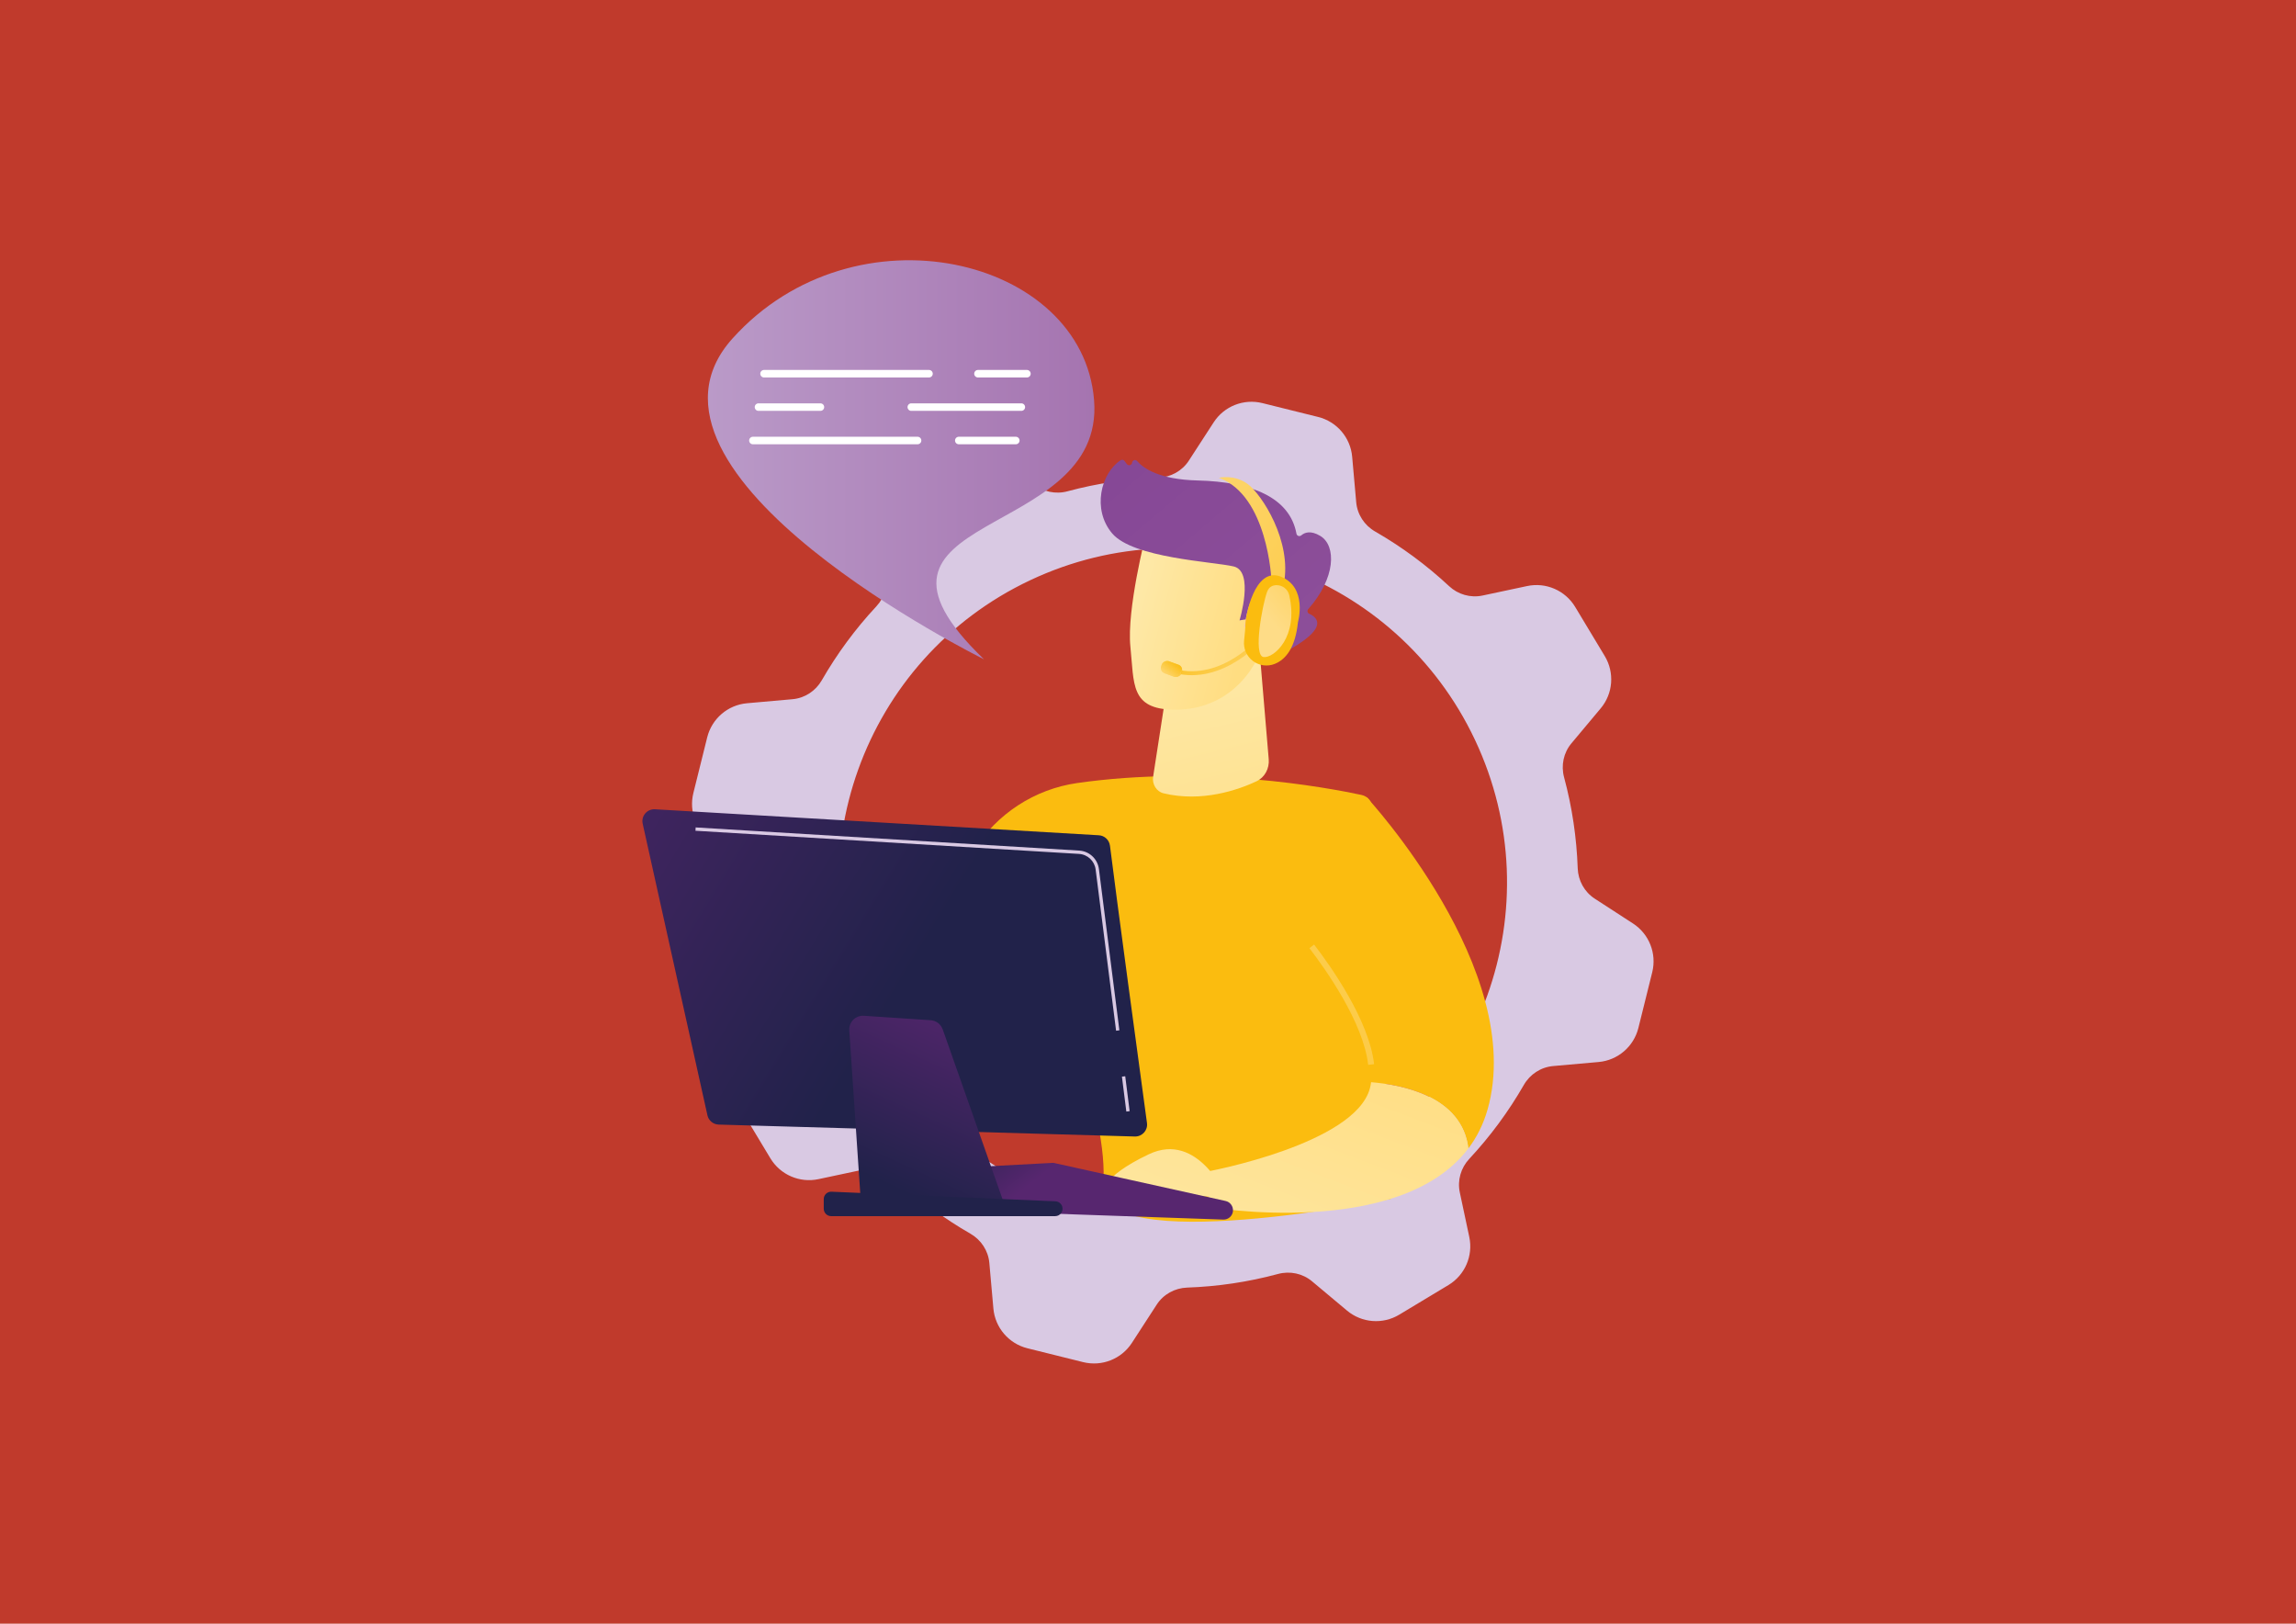 <?xml version="1.0" encoding="UTF-8"?>
<svg id="Calque_1" data-name="Calque 1" xmlns="http://www.w3.org/2000/svg" xmlns:xlink="http://www.w3.org/1999/xlink" viewBox="0 0 841.89 595.28">
  <defs>
    <style>
      .cls-1 {
        fill: url(#linear-gradient-38);
      }

      .cls-1, .cls-2, .cls-3, .cls-4, .cls-5, .cls-6, .cls-7, .cls-8, .cls-9, .cls-10, .cls-11, .cls-12, .cls-13, .cls-14, .cls-15, .cls-16, .cls-17, .cls-18, .cls-19, .cls-20, .cls-21, .cls-22, .cls-23, .cls-24, .cls-25, .cls-26, .cls-27, .cls-28, .cls-29, .cls-30, .cls-31, .cls-32, .cls-33, .cls-34, .cls-35, .cls-36, .cls-37, .cls-38, .cls-39, .cls-40, .cls-41, .cls-42, .cls-43, .cls-44, .cls-45, .cls-46, .cls-47, .cls-48, .cls-49, .cls-50, .cls-51, .cls-52, .cls-53, .cls-54, .cls-55, .cls-56, .cls-57, .cls-58, .cls-59, .cls-60, .cls-61, .cls-62, .cls-63, .cls-64, .cls-65, .cls-66, .cls-67, .cls-68, .cls-69, .cls-70, .cls-71, .cls-72, .cls-73, .cls-74, .cls-75, .cls-76, .cls-77, .cls-78, .cls-79, .cls-80, .cls-81, .cls-82, .cls-83, .cls-84, .cls-85, .cls-86, .cls-87, .cls-88, .cls-89, .cls-90, .cls-91, .cls-92, .cls-93, .cls-94, .cls-95, .cls-96, .cls-97, .cls-98, .cls-99, .cls-100, .cls-101, .cls-102, .cls-103, .cls-104, .cls-105, .cls-106, .cls-107, .cls-108, .cls-109, .cls-110, .cls-111, .cls-112, .cls-113, .cls-114, .cls-115, .cls-116, .cls-117, .cls-118, .cls-119, .cls-120, .cls-121, .cls-122, .cls-123, .cls-124, .cls-125, .cls-126, .cls-127, .cls-128, .cls-129, .cls-130, .cls-131, .cls-132, .cls-133, .cls-134, .cls-135, .cls-136, .cls-137, .cls-138, .cls-139, .cls-140, .cls-141, .cls-142, .cls-143, .cls-144, .cls-145, .cls-146, .cls-147, .cls-148, .cls-149, .cls-150, .cls-151, .cls-152, .cls-153, .cls-154, .cls-155, .cls-156, .cls-157, .cls-158, .cls-159, .cls-160, .cls-161, .cls-162, .cls-163, .cls-164, .cls-165, .cls-166, .cls-167, .cls-168, .cls-169, .cls-170, .cls-171, .cls-172, .cls-173, .cls-174, .cls-175, .cls-176, .cls-177 {
        stroke-width: 0px;
      }

      .cls-2 {
        fill: url(#linear-gradient-12);
      }

      .cls-3 {
        fill: url(#linear-gradient-127);
      }

      .cls-4 {
        fill: url(#linear-gradient-159);
      }

      .cls-5 {
        fill: url(#linear-gradient-17);
      }

      .cls-6 {
        fill: url(#linear-gradient-132);
      }

      .cls-7 {
        fill: url(#linear-gradient-88);
      }

      .cls-8 {
        fill: url(#linear-gradient-19);
      }

      .cls-9 {
        fill: url(#linear-gradient-33);
      }

      .cls-10 {
        fill: url(#linear-gradient);
      }

      .cls-11 {
        fill: url(#linear-gradient-175);
      }

      .cls-12 {
        fill: url(#linear-gradient-62);
      }

      .cls-13 {
        fill: url(#linear-gradient-137);
      }

      .cls-14 {
        fill: url(#linear-gradient-92);
      }

      .cls-15 {
        fill: url(#linear-gradient-98);
      }

      .cls-16 {
        fill: url(#linear-gradient-139);
      }

      .cls-17 {
        fill: url(#linear-gradient-67);
      }

      .cls-18 {
        fill: url(#linear-gradient-167);
      }

      .cls-19 {
        fill: url(#linear-gradient-153);
      }

      .cls-20 {
        fill: url(#linear-gradient-57);
      }

      .cls-21 {
        fill: url(#linear-gradient-138);
      }

      .cls-22 {
        fill: url(#linear-gradient-149);
      }

      .cls-23 {
        fill: url(#linear-gradient-21);
      }

      .cls-24 {
        fill: url(#linear-gradient-6);
      }

      .cls-25 {
        fill: url(#linear-gradient-157);
      }

      .cls-26 {
        fill: url(#linear-gradient-76);
      }

      .cls-27 {
        fill: url(#linear-gradient-124);
      }

      .cls-28 {
        fill: url(#linear-gradient-160);
      }

      .cls-29 {
        fill: url(#linear-gradient-136);
      }

      .cls-30 {
        fill: url(#linear-gradient-42);
      }

      .cls-31 {
        fill: url(#linear-gradient-104);
      }

      .cls-32 {
        fill: url(#linear-gradient-95);
      }

      .cls-33 {
        fill: url(#linear-gradient-15);
      }

      .cls-34 {
        fill: url(#linear-gradient-11);
      }

      .cls-35 {
        fill: url(#linear-gradient-106);
      }

      .cls-36 {
        fill: url(#linear-gradient-101);
      }

      .cls-37 {
        fill: url(#linear-gradient-81);
      }

      .cls-38 {
        fill: #c03a2c;
      }

      .cls-39 {
        fill: url(#linear-gradient-73);
      }

      .cls-40 {
        fill: url(#linear-gradient-91);
      }

      .cls-41 {
        fill: url(#linear-gradient-151);
      }

      .cls-42 {
        fill: url(#linear-gradient-5);
      }

      .cls-43 {
        fill: url(#linear-gradient-164);
      }

      .cls-44 {
        fill: url(#linear-gradient-133);
      }

      .cls-45 {
        fill: url(#linear-gradient-31);
      }

      .cls-46 {
        fill: url(#linear-gradient-103);
      }

      .cls-47 {
        fill: url(#linear-gradient-71);
      }

      .cls-48 {
        fill: url(#linear-gradient-58);
      }

      .cls-49 {
        fill: url(#linear-gradient-63);
      }

      .cls-50 {
        fill: url(#linear-gradient-154);
      }

      .cls-51 {
        fill: url(#linear-gradient-34);
      }

      .cls-52 {
        fill: url(#linear-gradient-122);
      }

      .cls-53 {
        fill: url(#linear-gradient-96);
      }

      .cls-54 {
        fill: url(#linear-gradient-170);
      }

      .cls-55 {
        fill: url(#linear-gradient-165);
      }

      .cls-56 {
        fill: url(#linear-gradient-130);
      }

      .cls-57 {
        fill: url(#linear-gradient-120);
      }

      .cls-58 {
        fill: url(#linear-gradient-41);
      }

      .cls-59 {
        fill: url(#linear-gradient-89);
      }

      .cls-60 {
        fill: url(#linear-gradient-40);
      }

      .cls-61 {
        fill: url(#linear-gradient-147);
      }

      .cls-62 {
        fill: url(#linear-gradient-66);
      }

      .cls-63 {
        fill: url(#linear-gradient-126);
      }

      .cls-64 {
        fill: url(#linear-gradient-13);
      }

      .cls-65 {
        fill: url(#linear-gradient-23);
      }

      .cls-66 {
        fill: url(#linear-gradient-25);
      }

      .cls-67 {
        fill: url(#linear-gradient-43);
      }

      .cls-68 {
        fill: url(#linear-gradient-22);
      }

      .cls-178 {
        fill: url(#linear-gradient-16);
      }

      .cls-69 {
        fill: url(#linear-gradient-54);
      }

      .cls-70 {
        fill: url(#linear-gradient-55);
      }

      .cls-71 {
        fill: #fff;
      }

      .cls-72 {
        fill: url(#linear-gradient-110);
      }

      .cls-73 {
        fill: url(#linear-gradient-141);
      }

      .cls-74 {
        fill: url(#linear-gradient-35);
      }

      .cls-75 {
        fill: url(#linear-gradient-50);
      }

      .cls-76 {
        fill: url(#linear-gradient-32);
      }

      .cls-77 {
        fill: url(#linear-gradient-60);
      }

      .cls-78 {
        fill: url(#linear-gradient-59);
      }

      .cls-79 {
        fill: url(#linear-gradient-20);
      }

      .cls-80 {
        fill: url(#linear-gradient-14);
      }

      .cls-81 {
        fill: url(#linear-gradient-2);
      }

      .cls-82 {
        fill: url(#linear-gradient-156);
      }

      .cls-83 {
        fill: url(#linear-gradient-146);
      }

      .cls-84 {
        fill: url(#linear-gradient-52);
      }

      .cls-85 {
        fill: url(#linear-gradient-45);
      }

      .cls-86 {
        fill: url(#linear-gradient-93);
      }

      .cls-87 {
        fill: url(#linear-gradient-172);
      }

      .cls-88 {
        fill: url(#linear-gradient-163);
      }

      .cls-89 {
        fill: url(#linear-gradient-7);
      }

      .cls-90 {
        fill: url(#linear-gradient-39);
      }

      .cls-91 {
        fill: url(#linear-gradient-3);
      }

      .cls-92 {
        fill: url(#linear-gradient-148);
      }

      .cls-93 {
        fill: url(#linear-gradient-77);
      }

      .cls-94 {
        fill: url(#linear-gradient-119);
      }

      .cls-95 {
        fill: url(#linear-gradient-69);
      }

      .cls-179 {
        clip-path: url(#clippath);
      }

      .cls-96 {
        fill: url(#linear-gradient-143);
      }

      .cls-97 {
        fill: url(#linear-gradient-125);
      }

      .cls-98 {
        fill: url(#linear-gradient-94);
      }

      .cls-99 {
        fill: url(#linear-gradient-9);
      }

      .cls-100 {
        fill: url(#linear-gradient-27);
      }

      .cls-101 {
        fill: url(#linear-gradient-134);
      }

      .cls-102 {
        fill: url(#linear-gradient-152);
      }

      .cls-103 {
        fill: url(#linear-gradient-100);
      }

      .cls-104 {
        fill: url(#linear-gradient-162);
      }

      .cls-105 {
        fill: url(#linear-gradient-131);
      }

      .cls-106 {
        fill: url(#linear-gradient-82);
      }

      .cls-107 {
        fill: url(#linear-gradient-105);
      }

      .cls-108 {
        fill: url(#linear-gradient-83);
      }

      .cls-109 {
        fill: url(#linear-gradient-142);
      }

      .cls-110 {
        fill: url(#linear-gradient-155);
      }

      .cls-111 {
        fill: url(#linear-gradient-53);
      }

      .cls-112 {
        fill: url(#linear-gradient-90);
      }

      .cls-113 {
        fill: url(#linear-gradient-117);
      }

      .cls-114 {
        fill: url(#linear-gradient-85);
      }

      .cls-115 {
        fill: url(#linear-gradient-65);
      }

      .cls-116 {
        fill: url(#linear-gradient-36);
      }

      .cls-117 {
        fill: url(#linear-gradient-48);
      }

      .cls-118 {
        fill: url(#linear-gradient-49);
      }

      .cls-119 {
        fill: url(#linear-gradient-161);
      }

      .cls-120 {
        fill: url(#linear-gradient-8);
      }

      .cls-121 {
        fill: url(#linear-gradient-47);
      }

      .cls-122 {
        fill: #d9c9e3;
      }

      .cls-123 {
        fill: url(#linear-gradient-173);
      }

      .cls-124 {
        fill: url(#linear-gradient-24);
      }

      .cls-125 {
        fill: url(#linear-gradient-26);
      }

      .cls-126 {
        fill: url(#linear-gradient-61);
      }

      .cls-127 {
        fill: url(#linear-gradient-114);
      }

      .cls-128 {
        fill: url(#linear-gradient-18);
      }

      .cls-129 {
        fill: url(#linear-gradient-51);
      }

      .cls-130 {
        fill: url(#linear-gradient-30);
      }

      .cls-131 {
        fill: url(#linear-gradient-121);
      }

      .cls-132 {
        fill: url(#linear-gradient-44);
      }

      .cls-133 {
        fill: url(#linear-gradient-84);
      }

      .cls-134 {
        fill: url(#linear-gradient-97);
      }

      .cls-135 {
        fill: url(#linear-gradient-68);
      }

      .cls-136 {
        fill: url(#linear-gradient-129);
      }

      .cls-137 {
        fill: url(#linear-gradient-72);
      }

      .cls-138 {
        fill: url(#linear-gradient-29);
      }

      .cls-139 {
        fill: url(#linear-gradient-46);
      }

      .cls-140 {
        fill: url(#linear-gradient-140);
      }

      .cls-141 {
        fill: url(#linear-gradient-168);
      }

      .cls-142 {
        fill: url(#linear-gradient-171);
      }

      .cls-143 {
        fill: url(#linear-gradient-64);
      }

      .cls-144 {
        fill: url(#linear-gradient-107);
      }

      .cls-145 {
        fill: url(#linear-gradient-109);
      }

      .cls-146 {
        fill: url(#linear-gradient-145);
      }

      .cls-147 {
        fill: url(#linear-gradient-113);
      }

      .cls-148 {
        fill: url(#linear-gradient-28);
      }

      .cls-149 {
        fill: url(#linear-gradient-56);
      }

      .cls-150 {
        fill: url(#linear-gradient-99);
      }

      .cls-151 {
        fill: url(#linear-gradient-10);
      }

      .cls-152 {
        fill: url(#linear-gradient-150);
      }

      .cls-153 {
        fill: url(#linear-gradient-174);
      }

      .cls-154 {
        fill: url(#linear-gradient-87);
      }

      .cls-155 {
        fill: url(#linear-gradient-70);
      }

      .cls-156 {
        fill: url(#linear-gradient-78);
      }

      .cls-157 {
        fill: url(#linear-gradient-86);
      }

      .cls-158 {
        fill: url(#linear-gradient-74);
      }

      .cls-159 {
        fill: url(#linear-gradient-169);
      }

      .cls-160 {
        fill: url(#linear-gradient-102);
      }

      .cls-161 {
        fill: url(#linear-gradient-4);
      }

      .cls-162 {
        fill: url(#linear-gradient-118);
      }

      .cls-163 {
        fill: url(#linear-gradient-112);
      }

      .cls-164 {
        fill: url(#linear-gradient-123);
      }

      .cls-165 {
        fill: url(#linear-gradient-128);
      }

      .cls-166 {
        fill: url(#linear-gradient-37);
      }

      .cls-167 {
        fill: url(#linear-gradient-166);
      }

      .cls-168 {
        fill: url(#linear-gradient-80);
      }

      .cls-169 {
        fill: url(#linear-gradient-115);
      }

      .cls-170 {
        fill: url(#linear-gradient-135);
      }

      .cls-171 {
        fill: url(#linear-gradient-158);
      }

      .cls-172 {
        fill: url(#linear-gradient-116);
      }

      .cls-173 {
        fill: url(#linear-gradient-79);
      }

      .cls-174 {
        fill: url(#linear-gradient-111);
      }

      .cls-175 {
        fill: url(#linear-gradient-108);
      }

      .cls-176 {
        fill: url(#linear-gradient-144);
      }

      .cls-177 {
        fill: url(#linear-gradient-75);
      }
    </style>
    <linearGradient id="linear-gradient" x1="-3458.09" y1="3352.45" x2="-3590.13" y2="3216.19" gradientTransform="translate(-5909.91) rotate(-180) scale(1 -1)" gradientUnits="userSpaceOnUse">
      <stop offset="0" stop-color="#fedc87"/>
      <stop offset="1" stop-color="#fbbc0f"/>
    </linearGradient>
    <linearGradient id="linear-gradient-2" x1="-633.66" y1="588.5" x2="-641.63" y2="492.86" gradientTransform="translate(999.87 -336.56) rotate(-8.51)" gradientUnits="userSpaceOnUse">
      <stop offset="0" stop-color="#ffdd81"/>
      <stop offset="1" stop-color="#fee8a6"/>
    </linearGradient>
    <linearGradient id="linear-gradient-3" x1="-2614.89" y1="479.89" x2="-2577.01" y2="463.23" gradientTransform="translate(-2201.01 172.79) rotate(170.92) scale(1 -1)" xlink:href="#linear-gradient-2"/>
    <linearGradient id="linear-gradient-4" x1="494.56" y1="252.99" x2="419.12" y2="164.09" gradientUnits="userSpaceOnUse">
      <stop offset="0" stop-color="#8e509a"/>
      <stop offset="1" stop-color="#864896"/>
    </linearGradient>
    <linearGradient id="linear-gradient-5" x1="-2618.53" y1="471.61" x2="-2580.65" y2="454.94" gradientTransform="translate(-2201.01 172.79) rotate(170.92) scale(1 -1)" gradientUnits="userSpaceOnUse">
      <stop offset="0" stop-color="#f7baba"/>
      <stop offset="1" stop-color="#f2908f"/>
    </linearGradient>
    <linearGradient id="linear-gradient-6" x1="-3602.26" y1="3273.31" x2="-3729.36" y2="3142.14" xlink:href="#linear-gradient"/>
    <linearGradient id="linear-gradient-7" x1="688.84" y1="164.88" x2="308.46" y2="559.07" gradientTransform="matrix(1,0,0,1,0,0)" xlink:href="#linear-gradient"/>
    <linearGradient id="linear-gradient-8" x1="-6418.63" y1="377.9" x2="-6377.17" y2="487" gradientTransform="translate(-5909.91) rotate(-180) scale(1 -1)" xlink:href="#linear-gradient-2"/>
    <linearGradient id="linear-gradient-9" x1="-6367.19" y1="358.35" x2="-6325.74" y2="467.45" gradientTransform="translate(-5909.91) rotate(-180) scale(1 -1)" xlink:href="#linear-gradient-2"/>
    <linearGradient id="linear-gradient-10" x1="-6277.22" y1="397.97" x2="-6298.67" y2="425.61" gradientTransform="translate(-5909.91) rotate(-180) scale(1 -1)" gradientUnits="userSpaceOnUse">
      <stop offset="0" stop-color="#21224a"/>
      <stop offset="1" stop-color="#57266f"/>
    </linearGradient>
    <linearGradient id="linear-gradient-11" x1="-6261.19" y1="410.42" x2="-6282.64" y2="438.05" xlink:href="#linear-gradient-10"/>
    <linearGradient id="linear-gradient-12" x1="332.41" y1="358.79" x2="158.16" y2="252.54" gradientTransform="matrix(1,0,0,1,0,0)" xlink:href="#linear-gradient-10"/>
    <linearGradient id="linear-gradient-13" x1="327.52" y1="435.49" x2="359.39" y2="366.43" gradientTransform="matrix(1,0,0,1,0,0)" xlink:href="#linear-gradient-10"/>
    <linearGradient id="linear-gradient-14" x1="348.09" y1="428.02" x2="374.65" y2="270.77" gradientTransform="matrix(1,0,0,1,0,0)" xlink:href="#linear-gradient-10"/>
    <linearGradient id="linear-gradient-15" x1="-6504.93" y1="-751.55" x2="-6476.42" y2="-770.87" gradientTransform="translate(-5907.41 -1271.86) rotate(-159.9) scale(1 -1)" xlink:href="#linear-gradient"/>
    <linearGradient id="linear-gradient-16" x1="425.68" y1="245.28" x2="433.47" y2="245.28" gradientTransform="translate(512.25 -242.43) rotate(69.9)" xlink:href="#linear-gradient"/>
    <linearGradient id="linear-gradient-17" x1="425.68" y1="245.28" x2="433.47" y2="245.28" gradientTransform="translate(512.25 -242.43) rotate(69.9)" xlink:href="#linear-gradient"/>
    <clipPath id="clippath">
      <rect class="cls-5" x="427.23" y="241.38" width="4.68" height="7.81" rx="2.03" ry="2.03" transform="translate(51.58 564.37) rotate(-69.9)"/>
    </clipPath>
    <linearGradient id="linear-gradient-18" x1="431.74" y1="248.31" x2="432.7" y2="248.31" gradientTransform="matrix(1,0,0,1,0,0)" xlink:href="#linear-gradient"/>
    <linearGradient id="linear-gradient-19" x1="431.43" y1="247.2" x2="434.05" y2="247.2" gradientTransform="matrix(1,0,0,1,0,0)" xlink:href="#linear-gradient"/>
    <linearGradient id="linear-gradient-20" x1="431.38" y1="247.18" x2="433.64" y2="247.18" gradientTransform="matrix(1,0,0,1,0,0)" xlink:href="#linear-gradient"/>
    <linearGradient id="linear-gradient-21" x1="431.33" y1="247.17" x2="433.59" y2="247.17" gradientTransform="matrix(1,0,0,1,0,0)" xlink:href="#linear-gradient"/>
    <linearGradient id="linear-gradient-22" x1="431.27" y1="247.15" x2="433.54" y2="247.15" gradientTransform="matrix(1,0,0,1,0,0)" xlink:href="#linear-gradient"/>
    <linearGradient id="linear-gradient-23" x1="431.22" y1="247.13" x2="433.49" y2="247.13" gradientTransform="matrix(1,0,0,1,0,0)" xlink:href="#linear-gradient"/>
    <linearGradient id="linear-gradient-24" x1="431.17" y1="247.11" x2="433.44" y2="247.11" gradientTransform="matrix(1,0,0,1,0,0)" xlink:href="#linear-gradient"/>
    <linearGradient id="linear-gradient-25" x1="431.12" y1="247.09" x2="433.39" y2="247.09" gradientTransform="matrix(1,0,0,1,0,0)" xlink:href="#linear-gradient"/>
    <linearGradient id="linear-gradient-26" x1="431.07" y1="247.07" x2="433.34" y2="247.07" gradientTransform="matrix(1,0,0,1,0,0)" xlink:href="#linear-gradient"/>
    <linearGradient id="linear-gradient-27" x1="431.02" y1="247.05" x2="433.29" y2="247.05" gradientTransform="matrix(1,0,0,1,0,0)" xlink:href="#linear-gradient"/>
    <linearGradient id="linear-gradient-28" x1="430.97" y1="247.04" x2="433.24" y2="247.04" gradientTransform="matrix(1,0,0,1,0,0)" xlink:href="#linear-gradient"/>
    <linearGradient id="linear-gradient-29" x1="430.92" y1="247.02" x2="433.19" y2="247.02" gradientTransform="matrix(1,0,0,1,0,0)" xlink:href="#linear-gradient"/>
    <linearGradient id="linear-gradient-30" x1="430.87" y1="247" x2="433.13" y2="247" gradientTransform="matrix(1,0,0,1,0,0)" xlink:href="#linear-gradient"/>
    <linearGradient id="linear-gradient-31" x1="430.82" y1="246.98" x2="433.08" y2="246.98" gradientTransform="matrix(1,0,0,1,0,0)" xlink:href="#linear-gradient"/>
    <linearGradient id="linear-gradient-32" x1="430.77" y1="246.96" x2="433.03" y2="246.96" gradientTransform="matrix(1,0,0,1,0,0)" xlink:href="#linear-gradient"/>
    <linearGradient id="linear-gradient-33" x1="430.72" y1="246.94" x2="432.98" y2="246.94" gradientTransform="matrix(1,0,0,1,0,0)" xlink:href="#linear-gradient"/>
    <linearGradient id="linear-gradient-34" x1="430.67" y1="246.92" x2="432.93" y2="246.92" gradientTransform="matrix(1,0,0,1,0,0)" xlink:href="#linear-gradient"/>
    <linearGradient id="linear-gradient-35" x1="430.62" y1="246.91" x2="432.88" y2="246.91" gradientTransform="matrix(1,0,0,1,0,0)" xlink:href="#linear-gradient"/>
    <linearGradient id="linear-gradient-36" x1="430.56" y1="246.89" x2="432.83" y2="246.89" gradientTransform="matrix(1,0,0,1,0,0)" xlink:href="#linear-gradient"/>
    <linearGradient id="linear-gradient-37" x1="430.51" y1="246.87" x2="432.78" y2="246.87" gradientTransform="matrix(1,0,0,1,0,0)" xlink:href="#linear-gradient"/>
    <linearGradient id="linear-gradient-38" x1="430.46" y1="246.85" x2="432.73" y2="246.85" gradientTransform="matrix(1,0,0,1,0,0)" xlink:href="#linear-gradient"/>
    <linearGradient id="linear-gradient-39" x1="430.41" y1="246.83" x2="432.68" y2="246.83" gradientTransform="matrix(1,0,0,1,0,0)" xlink:href="#linear-gradient"/>
    <linearGradient id="linear-gradient-40" x1="430.36" y1="246.81" x2="432.63" y2="246.81" gradientTransform="matrix(1,0,0,1,0,0)" xlink:href="#linear-gradient"/>
    <linearGradient id="linear-gradient-41" x1="430.31" y1="246.79" x2="432.58" y2="246.79" gradientTransform="matrix(1,0,0,1,0,0)" xlink:href="#linear-gradient"/>
    <linearGradient id="linear-gradient-42" x1="430.26" y1="246.78" x2="432.53" y2="246.78" gradientTransform="matrix(1,0,0,1,0,0)" xlink:href="#linear-gradient"/>
    <linearGradient id="linear-gradient-43" x1="430.21" y1="246.76" x2="432.47" y2="246.76" gradientTransform="matrix(1,0,0,1,0,0)" xlink:href="#linear-gradient"/>
    <linearGradient id="linear-gradient-44" x1="430.16" y1="246.74" x2="432.42" y2="246.74" gradientTransform="matrix(1,0,0,1,0,0)" xlink:href="#linear-gradient"/>
    <linearGradient id="linear-gradient-45" x1="430.11" y1="246.72" x2="432.37" y2="246.72" gradientTransform="matrix(1,0,0,1,0,0)" xlink:href="#linear-gradient"/>
    <linearGradient id="linear-gradient-46" x1="430.06" y1="246.7" x2="432.32" y2="246.7" gradientTransform="matrix(1,0,0,1,0,0)" xlink:href="#linear-gradient"/>
    <linearGradient id="linear-gradient-47" x1="430.01" y1="246.68" x2="432.27" y2="246.68" gradientTransform="matrix(1,0,0,1,0,0)" xlink:href="#linear-gradient"/>
    <linearGradient id="linear-gradient-48" x1="429.96" y1="246.66" x2="432.22" y2="246.66" gradientTransform="matrix(1,0,0,1,0,0)" xlink:href="#linear-gradient"/>
    <linearGradient id="linear-gradient-49" x1="429.9" y1="246.65" x2="432.17" y2="246.65" gradientTransform="matrix(1,0,0,1,0,0)" xlink:href="#linear-gradient"/>
    <linearGradient id="linear-gradient-50" x1="429.85" y1="246.63" x2="432.12" y2="246.63" gradientTransform="matrix(1,0,0,1,0,0)" xlink:href="#linear-gradient"/>
    <linearGradient id="linear-gradient-51" x1="429.8" y1="246.61" x2="432.07" y2="246.61" gradientTransform="matrix(1,0,0,1,0,0)" xlink:href="#linear-gradient"/>
    <linearGradient id="linear-gradient-52" x1="429.75" y1="246.59" x2="432.02" y2="246.59" gradientTransform="matrix(1,0,0,1,0,0)" xlink:href="#linear-gradient"/>
    <linearGradient id="linear-gradient-53" x1="429.7" y1="246.57" x2="431.97" y2="246.57" gradientTransform="matrix(1,0,0,1,0,0)" xlink:href="#linear-gradient"/>
    <linearGradient id="linear-gradient-54" x1="429.65" y1="246.55" x2="431.92" y2="246.55" gradientTransform="matrix(1,0,0,1,0,0)" xlink:href="#linear-gradient"/>
    <linearGradient id="linear-gradient-55" x1="429.6" y1="246.53" x2="431.87" y2="246.53" gradientTransform="matrix(1,0,0,1,0,0)" xlink:href="#linear-gradient"/>
    <linearGradient id="linear-gradient-56" x1="429.55" y1="246.52" x2="431.81" y2="246.52" gradientTransform="matrix(1,0,0,1,0,0)" xlink:href="#linear-gradient"/>
    <linearGradient id="linear-gradient-57" x1="429.5" y1="246.5" x2="431.76" y2="246.5" gradientTransform="matrix(1,0,0,1,0,0)" xlink:href="#linear-gradient"/>
    <linearGradient id="linear-gradient-58" x1="429.45" y1="246.48" x2="431.71" y2="246.48" gradientTransform="matrix(1,0,0,1,0,0)" xlink:href="#linear-gradient"/>
    <linearGradient id="linear-gradient-59" x1="429.4" y1="246.46" x2="431.66" y2="246.46" gradientTransform="matrix(1,0,0,1,0,0)" xlink:href="#linear-gradient"/>
    <linearGradient id="linear-gradient-60" x1="429.35" y1="246.44" x2="431.61" y2="246.44" gradientTransform="matrix(1,0,0,1,0,0)" xlink:href="#linear-gradient"/>
    <linearGradient id="linear-gradient-61" x1="429.3" y1="246.42" x2="431.56" y2="246.42" gradientTransform="matrix(1,0,0,1,0,0)" xlink:href="#linear-gradient"/>
    <linearGradient id="linear-gradient-62" x1="429.24" y1="246.4" x2="431.51" y2="246.4" gradientTransform="matrix(1,0,0,1,0,0)" xlink:href="#linear-gradient"/>
    <linearGradient id="linear-gradient-63" x1="429.19" y1="246.39" x2="431.46" y2="246.39" gradientTransform="matrix(1,0,0,1,0,0)" xlink:href="#linear-gradient"/>
    <linearGradient id="linear-gradient-64" x1="429.14" y1="246.37" x2="431.41" y2="246.37" gradientTransform="matrix(1,0,0,1,0,0)" xlink:href="#linear-gradient"/>
    <linearGradient id="linear-gradient-65" x1="429.09" y1="246.35" x2="431.36" y2="246.35" gradientTransform="matrix(1,0,0,1,0,0)" xlink:href="#linear-gradient"/>
    <linearGradient id="linear-gradient-66" x1="429.04" y1="246.33" x2="431.31" y2="246.33" gradientTransform="matrix(1,0,0,1,0,0)" xlink:href="#linear-gradient"/>
    <linearGradient id="linear-gradient-67" x1="428.99" y1="246.31" x2="431.26" y2="246.31" gradientTransform="matrix(1,0,0,1,0,0)" xlink:href="#linear-gradient"/>
    <linearGradient id="linear-gradient-68" x1="428.94" y1="246.29" x2="431.21" y2="246.29" gradientTransform="matrix(1,0,0,1,0,0)" xlink:href="#linear-gradient"/>
    <linearGradient id="linear-gradient-69" x1="428.89" y1="246.27" x2="431.15" y2="246.27" gradientTransform="matrix(1,0,0,1,0,0)" xlink:href="#linear-gradient"/>
    <linearGradient id="linear-gradient-70" x1="428.84" y1="246.26" x2="431.1" y2="246.26" gradientTransform="matrix(1,0,0,1,0,0)" xlink:href="#linear-gradient"/>
    <linearGradient id="linear-gradient-71" x1="428.79" y1="246.24" x2="431.05" y2="246.24" gradientTransform="matrix(1,0,0,1,0,0)" xlink:href="#linear-gradient"/>
    <linearGradient id="linear-gradient-72" x1="428.74" y1="246.22" x2="431" y2="246.22" gradientTransform="matrix(1,0,0,1,0,0)" xlink:href="#linear-gradient"/>
    <linearGradient id="linear-gradient-73" x1="428.69" y1="246.2" x2="430.95" y2="246.2" gradientTransform="matrix(1,0,0,1,0,0)" xlink:href="#linear-gradient"/>
    <linearGradient id="linear-gradient-74" x1="428.64" y1="246.18" x2="430.9" y2="246.18" gradientTransform="matrix(1,0,0,1,0,0)" xlink:href="#linear-gradient"/>
    <linearGradient id="linear-gradient-75" x1="428.58" y1="246.16" x2="430.85" y2="246.16" gradientTransform="matrix(1,0,0,1,0,0)" xlink:href="#linear-gradient"/>
    <linearGradient id="linear-gradient-76" x1="428.53" y1="246.14" x2="430.8" y2="246.14" gradientTransform="matrix(1,0,0,1,0,0)" xlink:href="#linear-gradient"/>
    <linearGradient id="linear-gradient-77" x1="428.48" y1="246.13" x2="430.75" y2="246.13" gradientTransform="matrix(1,0,0,1,0,0)" xlink:href="#linear-gradient"/>
    <linearGradient id="linear-gradient-78" x1="428.43" y1="246.11" x2="430.7" y2="246.11" gradientTransform="matrix(1,0,0,1,0,0)" xlink:href="#linear-gradient"/>
    <linearGradient id="linear-gradient-79" x1="428.38" y1="246.09" x2="430.65" y2="246.09" gradientTransform="matrix(1,0,0,1,0,0)" xlink:href="#linear-gradient"/>
    <linearGradient id="linear-gradient-80" x1="428.33" y1="246.07" x2="430.6" y2="246.07" gradientTransform="matrix(1,0,0,1,0,0)" xlink:href="#linear-gradient"/>
    <linearGradient id="linear-gradient-81" x1="428.28" y1="246.05" x2="430.55" y2="246.05" gradientTransform="matrix(1,0,0,1,0,0)" xlink:href="#linear-gradient"/>
    <linearGradient id="linear-gradient-82" x1="428.23" y1="246.03" x2="430.49" y2="246.03" gradientTransform="matrix(1,0,0,1,0,0)" xlink:href="#linear-gradient"/>
    <linearGradient id="linear-gradient-83" x1="428.18" y1="246.01" x2="430.44" y2="246.01" gradientTransform="matrix(1,0,0,1,0,0)" xlink:href="#linear-gradient"/>
    <linearGradient id="linear-gradient-84" x1="428.13" y1="246" x2="430.39" y2="246" gradientTransform="matrix(1,0,0,1,0,0)" xlink:href="#linear-gradient"/>
    <linearGradient id="linear-gradient-85" x1="428.08" y1="245.98" x2="430.34" y2="245.98" gradientTransform="matrix(1,0,0,1,0,0)" xlink:href="#linear-gradient"/>
    <linearGradient id="linear-gradient-86" x1="428.03" y1="245.96" x2="430.29" y2="245.96" gradientTransform="matrix(1,0,0,1,0,0)" xlink:href="#linear-gradient"/>
    <linearGradient id="linear-gradient-87" x1="427.98" y1="245.94" x2="430.24" y2="245.94" gradientTransform="matrix(1,0,0,1,0,0)" xlink:href="#linear-gradient"/>
    <linearGradient id="linear-gradient-88" x1="427.92" y1="245.92" x2="430.19" y2="245.92" gradientTransform="matrix(1,0,0,1,0,0)" xlink:href="#linear-gradient"/>
    <linearGradient id="linear-gradient-89" x1="427.87" y1="245.9" x2="430.14" y2="245.9" gradientTransform="matrix(1,0,0,1,0,0)" xlink:href="#linear-gradient"/>
    <linearGradient id="linear-gradient-90" x1="427.82" y1="245.88" x2="430.09" y2="245.88" gradientTransform="matrix(1,0,0,1,0,0)" xlink:href="#linear-gradient"/>
    <linearGradient id="linear-gradient-91" x1="427.77" y1="245.87" x2="430.04" y2="245.87" gradientTransform="matrix(1,0,0,1,0,0)" xlink:href="#linear-gradient"/>
    <linearGradient id="linear-gradient-92" x1="427.72" y1="245.85" x2="429.99" y2="245.85" gradientTransform="matrix(1,0,0,1,0,0)" xlink:href="#linear-gradient"/>
    <linearGradient id="linear-gradient-93" x1="427.67" y1="245.83" x2="429.94" y2="245.83" gradientTransform="matrix(1,0,0,1,0,0)" xlink:href="#linear-gradient"/>
    <linearGradient id="linear-gradient-94" x1="427.62" y1="245.81" x2="429.89" y2="245.81" gradientTransform="matrix(1,0,0,1,0,0)" xlink:href="#linear-gradient"/>
    <linearGradient id="linear-gradient-95" x1="427.57" y1="245.79" x2="429.84" y2="245.79" gradientTransform="matrix(1,0,0,1,0,0)" xlink:href="#linear-gradient"/>
    <linearGradient id="linear-gradient-96" x1="427.52" y1="245.77" x2="429.78" y2="245.77" gradientTransform="matrix(1,0,0,1,0,0)" xlink:href="#linear-gradient"/>
    <linearGradient id="linear-gradient-97" x1="427.47" y1="245.75" x2="429.73" y2="245.75" gradientTransform="matrix(1,0,0,1,0,0)" xlink:href="#linear-gradient"/>
    <linearGradient id="linear-gradient-98" x1="427.42" y1="245.74" x2="429.68" y2="245.74" gradientTransform="matrix(1,0,0,1,0,0)" xlink:href="#linear-gradient"/>
    <linearGradient id="linear-gradient-99" x1="427.37" y1="245.72" x2="429.63" y2="245.72" gradientTransform="matrix(1,0,0,1,0,0)" xlink:href="#linear-gradient"/>
    <linearGradient id="linear-gradient-100" x1="427.32" y1="245.7" x2="429.58" y2="245.7" gradientTransform="matrix(1,0,0,1,0,0)" xlink:href="#linear-gradient"/>
    <linearGradient id="linear-gradient-101" x1="427.26" y1="245.68" x2="429.53" y2="245.68" gradientTransform="matrix(1,0,0,1,0,0)" xlink:href="#linear-gradient"/>
    <linearGradient id="linear-gradient-102" x1="427.21" y1="245.66" x2="429.48" y2="245.66" gradientTransform="matrix(1,0,0,1,0,0)" xlink:href="#linear-gradient"/>
    <linearGradient id="linear-gradient-103" x1="427.16" y1="245.64" x2="429.43" y2="245.64" gradientTransform="matrix(1,0,0,1,0,0)" xlink:href="#linear-gradient"/>
    <linearGradient id="linear-gradient-104" x1="427.11" y1="245.62" x2="429.38" y2="245.62" gradientTransform="matrix(1,0,0,1,0,0)" xlink:href="#linear-gradient"/>
    <linearGradient id="linear-gradient-105" x1="427.06" y1="245.61" x2="429.33" y2="245.61" gradientTransform="matrix(1,0,0,1,0,0)" xlink:href="#linear-gradient"/>
    <linearGradient id="linear-gradient-106" x1="427.01" y1="245.59" x2="429.28" y2="245.59" gradientTransform="matrix(1,0,0,1,0,0)" xlink:href="#linear-gradient"/>
    <linearGradient id="linear-gradient-107" x1="426.96" y1="245.57" x2="429.23" y2="245.57" gradientTransform="matrix(1,0,0,1,0,0)" xlink:href="#linear-gradient"/>
    <linearGradient id="linear-gradient-108" x1="426.91" y1="245.55" x2="429.18" y2="245.55" gradientTransform="matrix(1,0,0,1,0,0)" xlink:href="#linear-gradient"/>
    <linearGradient id="linear-gradient-109" x1="426.86" y1="245.53" x2="429.12" y2="245.53" gradientTransform="matrix(1,0,0,1,0,0)" xlink:href="#linear-gradient"/>
    <linearGradient id="linear-gradient-110" x1="426.81" y1="245.51" x2="429.07" y2="245.51" gradientTransform="matrix(1,0,0,1,0,0)" xlink:href="#linear-gradient"/>
    <linearGradient id="linear-gradient-111" x1="426.76" y1="245.49" x2="429.02" y2="245.49" gradientTransform="matrix(1,0,0,1,0,0)" xlink:href="#linear-gradient"/>
    <linearGradient id="linear-gradient-112" x1="426.71" y1="245.48" x2="428.97" y2="245.48" gradientTransform="matrix(1,0,0,1,0,0)" xlink:href="#linear-gradient"/>
    <linearGradient id="linear-gradient-113" x1="426.66" y1="245.46" x2="428.92" y2="245.46" gradientTransform="matrix(1,0,0,1,0,0)" xlink:href="#linear-gradient"/>
    <linearGradient id="linear-gradient-114" x1="426.6" y1="245.44" x2="428.87" y2="245.44" gradientTransform="matrix(1,0,0,1,0,0)" xlink:href="#linear-gradient"/>
    <linearGradient id="linear-gradient-115" x1="426.55" y1="245.42" x2="428.82" y2="245.42" gradientTransform="matrix(1,0,0,1,0,0)" xlink:href="#linear-gradient"/>
    <linearGradient id="linear-gradient-116" x1="426.5" y1="245.4" x2="428.77" y2="245.4" gradientTransform="matrix(1,0,0,1,0,0)" xlink:href="#linear-gradient"/>
    <linearGradient id="linear-gradient-117" x1="426.45" y1="245.38" x2="428.72" y2="245.38" gradientTransform="matrix(1,0,0,1,0,0)" xlink:href="#linear-gradient"/>
    <linearGradient id="linear-gradient-118" x1="426.4" y1="245.36" x2="428.67" y2="245.36" gradientTransform="matrix(1,0,0,1,0,0)" xlink:href="#linear-gradient"/>
    <linearGradient id="linear-gradient-119" x1="426.35" y1="245.35" x2="428.62" y2="245.35" gradientTransform="matrix(1,0,0,1,0,0)" xlink:href="#linear-gradient"/>
    <linearGradient id="linear-gradient-120" x1="426.3" y1="245.33" x2="428.57" y2="245.33" gradientTransform="matrix(1,0,0,1,0,0)" xlink:href="#linear-gradient"/>
    <linearGradient id="linear-gradient-121" x1="426.25" y1="245.31" x2="428.52" y2="245.31" gradientTransform="matrix(1,0,0,1,0,0)" xlink:href="#linear-gradient"/>
    <linearGradient id="linear-gradient-122" x1="426.2" y1="245.29" x2="428.46" y2="245.29" gradientTransform="matrix(1,0,0,1,0,0)" xlink:href="#linear-gradient"/>
    <linearGradient id="linear-gradient-123" x1="426.15" y1="245.27" x2="428.41" y2="245.27" gradientTransform="matrix(1,0,0,1,0,0)" xlink:href="#linear-gradient"/>
    <linearGradient id="linear-gradient-124" x1="426.1" y1="245.25" x2="428.36" y2="245.25" gradientTransform="matrix(1,0,0,1,0,0)" xlink:href="#linear-gradient"/>
    <linearGradient id="linear-gradient-125" x1="426.05" y1="245.23" x2="428.31" y2="245.23" gradientTransform="matrix(1,0,0,1,0,0)" xlink:href="#linear-gradient"/>
    <linearGradient id="linear-gradient-126" x1="426" y1="245.21" x2="428.26" y2="245.21" gradientTransform="matrix(1,0,0,1,0,0)" xlink:href="#linear-gradient"/>
    <linearGradient id="linear-gradient-127" x1="425.94" y1="245.2" x2="428.21" y2="245.2" gradientTransform="matrix(1,0,0,1,0,0)" xlink:href="#linear-gradient"/>
    <linearGradient id="linear-gradient-128" x1="425.89" y1="245.18" x2="428.16" y2="245.18" gradientTransform="matrix(1,0,0,1,0,0)" xlink:href="#linear-gradient"/>
    <linearGradient id="linear-gradient-129" x1="425.84" y1="245.16" x2="428.11" y2="245.16" gradientTransform="matrix(1,0,0,1,0,0)" xlink:href="#linear-gradient"/>
    <linearGradient id="linear-gradient-130" x1="425.79" y1="245.14" x2="428.06" y2="245.14" gradientTransform="matrix(1,0,0,1,0,0)" xlink:href="#linear-gradient"/>
    <linearGradient id="linear-gradient-131" x1="425.74" y1="245.12" x2="428.01" y2="245.12" gradientTransform="matrix(1,0,0,1,0,0)" xlink:href="#linear-gradient"/>
    <linearGradient id="linear-gradient-132" x1="425.69" y1="245.1" x2="427.96" y2="245.1" gradientTransform="matrix(1,0,0,1,0,0)" xlink:href="#linear-gradient"/>
    <linearGradient id="linear-gradient-133" x1="425.64" y1="245.08" x2="427.91" y2="245.08" gradientTransform="matrix(1,0,0,1,0,0)" xlink:href="#linear-gradient"/>
    <linearGradient id="linear-gradient-134" x1="425.59" y1="245.07" x2="427.86" y2="245.07" gradientTransform="matrix(1,0,0,1,0,0)" xlink:href="#linear-gradient"/>
    <linearGradient id="linear-gradient-135" x1="425.54" y1="245.05" x2="427.8" y2="245.05" gradientTransform="matrix(1,0,0,1,0,0)" xlink:href="#linear-gradient"/>
    <linearGradient id="linear-gradient-136" x1="425.49" y1="245.03" x2="427.75" y2="245.03" gradientTransform="matrix(1,0,0,1,0,0)" xlink:href="#linear-gradient"/>
    <linearGradient id="linear-gradient-137" x1="425.44" y1="245.01" x2="427.7" y2="245.01" gradientTransform="matrix(1,0,0,1,0,0)" xlink:href="#linear-gradient"/>
    <linearGradient id="linear-gradient-138" x1="425.39" y1="244.99" x2="427.65" y2="244.99" gradientTransform="matrix(1,0,0,1,0,0)" xlink:href="#linear-gradient"/>
    <linearGradient id="linear-gradient-139" x1="425.34" y1="244.97" x2="427.6" y2="244.97" gradientTransform="matrix(1,0,0,1,0,0)" xlink:href="#linear-gradient"/>
    <linearGradient id="linear-gradient-140" x1="425.29" y1="244.95" x2="427.55" y2="244.95" gradientTransform="matrix(1,0,0,1,0,0)" xlink:href="#linear-gradient"/>
    <linearGradient id="linear-gradient-141" x1="425.23" y1="244.94" x2="427.5" y2="244.94" gradientTransform="matrix(1,0,0,1,0,0)" xlink:href="#linear-gradient"/>
    <linearGradient id="linear-gradient-142" x1="425.18" y1="244.92" x2="427.45" y2="244.92" gradientTransform="matrix(1,0,0,1,0,0)" xlink:href="#linear-gradient"/>
    <linearGradient id="linear-gradient-143" x1="425.13" y1="244.9" x2="427.4" y2="244.9" gradientTransform="matrix(1,0,0,1,0,0)" xlink:href="#linear-gradient"/>
    <linearGradient id="linear-gradient-144" x1="425.08" y1="244.88" x2="427.35" y2="244.88" gradientTransform="matrix(1,0,0,1,0,0)" xlink:href="#linear-gradient"/>
    <linearGradient id="linear-gradient-145" x1="425.03" y1="244.86" x2="427.3" y2="244.86" gradientTransform="matrix(1,0,0,1,0,0)" xlink:href="#linear-gradient"/>
    <linearGradient id="linear-gradient-146" x1="424.98" y1="244.84" x2="427.25" y2="244.84" gradientTransform="matrix(1,0,0,1,0,0)" xlink:href="#linear-gradient"/>
    <linearGradient id="linear-gradient-147" x1="424.93" y1="244.82" x2="427.2" y2="244.82" gradientTransform="matrix(1,0,0,1,0,0)" xlink:href="#linear-gradient"/>
    <linearGradient id="linear-gradient-148" x1="424.88" y1="244.81" x2="427.14" y2="244.81" gradientTransform="matrix(1,0,0,1,0,0)" xlink:href="#linear-gradient"/>
    <linearGradient id="linear-gradient-149" x1="424.83" y1="244.79" x2="427.09" y2="244.79" gradientTransform="matrix(1,0,0,1,0,0)" xlink:href="#linear-gradient"/>
    <linearGradient id="linear-gradient-150" x1="424.78" y1="244.77" x2="427.04" y2="244.77" gradientTransform="matrix(1,0,0,1,0,0)" xlink:href="#linear-gradient"/>
    <linearGradient id="linear-gradient-151" x1="424.73" y1="244.75" x2="426.99" y2="244.75" gradientTransform="matrix(1,0,0,1,0,0)" xlink:href="#linear-gradient"/>
    <linearGradient id="linear-gradient-152" x1="424.68" y1="244.73" x2="426.94" y2="244.73" gradientTransform="matrix(1,0,0,1,0,0)" xlink:href="#linear-gradient"/>
    <linearGradient id="linear-gradient-153" x1="424.63" y1="244.71" x2="426.89" y2="244.71" gradientTransform="matrix(1,0,0,1,0,0)" xlink:href="#linear-gradient"/>
    <linearGradient id="linear-gradient-154" x1="424.57" y1="244.69" x2="426.84" y2="244.69" gradientTransform="matrix(1,0,0,1,0,0)" xlink:href="#linear-gradient"/>
    <linearGradient id="linear-gradient-155" x1="424.52" y1="244.68" x2="426.79" y2="244.68" gradientTransform="matrix(1,0,0,1,0,0)" xlink:href="#linear-gradient"/>
    <linearGradient id="linear-gradient-156" x1="424.47" y1="244.66" x2="426.74" y2="244.66" gradientTransform="matrix(1,0,0,1,0,0)" xlink:href="#linear-gradient"/>
    <linearGradient id="linear-gradient-157" x1="424.42" y1="244.64" x2="426.69" y2="244.64" gradientTransform="matrix(1,0,0,1,0,0)" xlink:href="#linear-gradient"/>
    <linearGradient id="linear-gradient-158" x1="424.37" y1="244.62" x2="426.64" y2="244.62" gradientTransform="matrix(1,0,0,1,0,0)" xlink:href="#linear-gradient"/>
    <linearGradient id="linear-gradient-159" x1="424.32" y1="244.6" x2="426.59" y2="244.6" gradientTransform="matrix(1,0,0,1,0,0)" xlink:href="#linear-gradient"/>
    <linearGradient id="linear-gradient-160" x1="424.27" y1="244.58" x2="426.54" y2="244.58" gradientTransform="matrix(1,0,0,1,0,0)" xlink:href="#linear-gradient"/>
    <linearGradient id="linear-gradient-161" x1="424.22" y1="244.56" x2="426.48" y2="244.56" gradientTransform="matrix(1,0,0,1,0,0)" xlink:href="#linear-gradient"/>
    <linearGradient id="linear-gradient-162" x1="424.17" y1="244.55" x2="426.43" y2="244.55" gradientTransform="matrix(1,0,0,1,0,0)" xlink:href="#linear-gradient"/>
    <linearGradient id="linear-gradient-163" x1="424.12" y1="244.53" x2="426.38" y2="244.53" gradientTransform="matrix(1,0,0,1,0,0)" xlink:href="#linear-gradient"/>
    <linearGradient id="linear-gradient-164" x1="424.07" y1="244.51" x2="426.33" y2="244.51" gradientTransform="matrix(1,0,0,1,0,0)" xlink:href="#linear-gradient"/>
    <linearGradient id="linear-gradient-165" x1="424.02" y1="244.49" x2="426.28" y2="244.49" gradientTransform="matrix(1,0,0,1,0,0)" xlink:href="#linear-gradient"/>
    <linearGradient id="linear-gradient-166" x1="423.97" y1="244.47" x2="426.23" y2="244.47" gradientTransform="matrix(1,0,0,1,0,0)" xlink:href="#linear-gradient"/>
    <linearGradient id="linear-gradient-167" x1="423.91" y1="244.45" x2="426.18" y2="244.45" gradientTransform="matrix(1,0,0,1,0,0)" xlink:href="#linear-gradient"/>
    <linearGradient id="linear-gradient-168" x1="423.86" y1="244.43" x2="426.13" y2="244.43" gradientTransform="matrix(1,0,0,1,0,0)" xlink:href="#linear-gradient"/>
    <linearGradient id="linear-gradient-169" x1="423.81" y1="244.42" x2="426.08" y2="244.42" gradientTransform="matrix(1,0,0,1,0,0)" xlink:href="#linear-gradient"/>
    <linearGradient id="linear-gradient-170" x1="423.81" y1="244.54" x2="426.03" y2="244.54" gradientTransform="matrix(1,0,0,1,0,0)" xlink:href="#linear-gradient"/>
    <linearGradient id="linear-gradient-171" x1="425.17" y1="243.08" x2="425.9" y2="243.08" gradientTransform="matrix(1,0,0,1,0,0)" xlink:href="#linear-gradient"/>
    <linearGradient id="linear-gradient-172" x1="-6414.07" y1="-823.07" x2="-6615.75" y2="-789.74" gradientTransform="translate(-5907.41 -1271.86) rotate(-159.9) scale(1 -1)" xlink:href="#linear-gradient"/>
    <linearGradient id="linear-gradient-173" x1="496.67" y1="174.42" x2="482.33" y2="199.65" gradientTransform="matrix(1,0,0,1,0,0)" xlink:href="#linear-gradient"/>
    <linearGradient id="linear-gradient-174" x1="466.05" y1="227.75" x2="512.01" y2="188.44" gradientTransform="matrix(1,0,0,1,0,0)" xlink:href="#linear-gradient"/>
    <linearGradient id="linear-gradient-175" x1="259.56" y1="168.56" x2="401.3" y2="168.56" gradientUnits="userSpaceOnUse">
      <stop offset="0" stop-color="#ba9ac8"/>
      <stop offset="1" stop-color="#a574b0"/>
    </linearGradient>
  </defs>
  <rect class="cls-38" width="841.89" height="595.28"/>
  <g>
    <g>
      <path class="cls-122" d="m271.62,406.61l10.86,18.04c3.64,6.04,10.71,9.11,17.61,7.65l16.35-3.48c4.42-.94,9,.38,12.3,3.47,8.32,7.76,17.42,14.44,27.09,20,3.93,2.26,6.54,6.24,6.94,10.75l1.48,16.67c.62,7.03,5.64,12.88,12.48,14.59l20.44,5.08c6.85,1.7,14.02-1.13,17.86-7.04l9.11-14.04c2.46-3.8,6.64-6.09,11.17-6.25,11.14-.39,22.32-2.03,33.3-4.99,4.37-1.18,9.03-.21,12.5,2.7l12.82,10.73c5.41,4.53,13.1,5.13,19.14,1.49l18.04-10.86c6.04-3.64,9.11-10.71,7.65-17.61l-3.48-16.35c-.94-4.42.38-9,3.47-12.3,7.76-8.32,14.44-17.42,20-27.09,2.26-3.93,6.24-6.54,10.75-6.94l16.67-1.48c7.03-.62,12.88-5.64,14.59-12.48l5.08-20.44c1.7-6.85-1.13-14.02-7.04-17.86l-14.04-9.11c-3.8-2.46-6.09-6.64-6.25-11.17-.39-11.14-2.03-22.32-4.99-33.3-1.18-4.37-.21-9.03,2.7-12.49l10.73-12.82c4.53-5.41,5.12-13.09,1.49-19.14l-10.86-18.04c-3.64-6.04-10.71-9.11-17.61-7.65l-16.35,3.48c-4.42.94-9-.38-12.3-3.47-8.32-7.76-17.42-14.44-27.09-20-3.93-2.26-6.54-6.24-6.94-10.75l-1.48-16.67c-.62-7.03-5.64-12.88-12.48-14.58l-20.44-5.08c-6.85-1.7-14.02,1.13-17.86,7.05l-9.11,14.04c-2.46,3.8-6.64,6.09-11.17,6.25-11.15.39-22.32,2.03-33.3,4.99-4.37,1.18-9.03.21-12.49-2.7l-12.82-10.73c-5.41-4.53-13.1-5.12-19.14-1.49l-18.04,10.86c-6.04,3.64-9.11,10.71-7.64,17.61l3.48,16.35c.94,4.42-.38,9-3.47,12.3-7.76,8.32-14.44,17.42-20,27.09-2.26,3.93-6.24,6.54-10.75,6.94l-16.67,1.48c-7.03.62-12.88,5.64-14.59,12.48l-5.08,20.44c-1.7,6.85,1.13,14.02,7.04,17.86l14.04,9.11c3.8,2.47,6.09,6.64,6.25,11.17.39,11.14,2.03,22.32,4.99,33.3,1.18,4.37.21,9.03-2.7,12.5l-10.73,12.82c-4.53,5.41-5.13,13.1-1.49,19.14Zm47.57-30.76c-28.88-61.21-2.67-134.24,58.54-163.12,61.21-28.88,134.24-2.67,163.12,58.54,28.88,61.21,2.67,134.24-58.54,163.12-61.21,28.88-134.24,2.67-163.12-58.54Z"/>
      <g>
        <path class="cls-10" d="m499.24,291.44c-13.07-2.81-57.63-11.04-104.3-4.36-15.63,2.24-29.46,11.32-37.9,24.66-15.2,24.05-36.7,66.92-32.15,111.63l23.85,5.9s16.49-53.05,35.04-74.64c0,0,21.97,50.09,20.86,77.59-.03.78-.08,1.54-.15,2.28-2.52,26.91,105.49,5.02,105.49,5.02l-6.73-143.34c-.11-2.31-1.75-4.26-4.02-4.74Z"/>
        <path class="cls-81" d="m462.07,241.1l3.14,37.24c.29,3.46-1.49,6.7-4.47,8.09-6.85,3.2-20.02,7.78-34.09,4.41-2.58-.62-4.25-3.31-3.83-6.05l9.13-59.03,30.12,15.33Z"/>
        <g>
          <path class="cls-91" d="m420.17,195.97s-7.09,27.52-5.68,41.14c1.41,13.62-.1,22.85,15.94,23.08,16.05.22,27.96-9.65,32.94-24.24,0,0,7.85-22.51,3.99-30.6-3.86-8.09-47.19-9.37-47.19-9.37Z"/>
          <path class="cls-161" d="m456.48,227.12l-1.97.32s5.47-17.98-2.15-19.77c-7.61-1.79-36.84-3.04-44.55-12.11-7.43-8.74-4.18-22.09,3.11-26.84.46-.3,1.09-.16,1.42.28l.85,1.13c.58.77,1.81.45,1.92-.51h0c.11-.91,1.25-1.29,1.85-.59,2.35,2.7,8.19,6.78,22.17,7.12,19.83.48,33.81,6.24,36.25,19.5.15.84,1.13,1.16,1.78.61,1.28-1.09,3.49-1.86,6.95.21,6,3.6,5.68,15.49-4.4,26.83-.48.54-.34,1.4.32,1.69,2.32,1.03,5.97,3.79-1.45,9.43-7.6,5.77-12.59,6.07-14.52,5.89-.52-.05-.93-.45-.98-.97l-1.16-11.92c-.06-.62-.63-1.05-1.24-.96l-4.21.67Z"/>
          <path class="cls-42" d="m456.39,229.67s1.65-17.12,9.75-13.69c8.1,3.43-.88,19.02-6.71,20.59l-3.04-6.9Z"/>
        </g>
        <g>
          <path class="cls-24" d="m502.74,396.76c2.33-16.45-14.7-40.62-21.75-49.8-2.02-2.62-3.14-5.83-3.17-9.14-.21-23.29,7.68-35.46,23.35-45.5,0,0,58.77,63.47,44.29,114.43-1.56,5.5-3.98,10.23-7.05,14.29-2.28-19.2-24.48-23.39-35.66-24.28Z"/>
          <path class="cls-89" d="m501.68,390.39l2.17-.25c-1.84-16.13-15.99-36.04-21.99-43.85l-1.73,1.33c5.89,7.67,19.78,27.18,21.55,42.77Z"/>
          <path class="cls-120" d="m502.3,399.03c.2-.74.34-1.5.45-2.28,11.19.89,33.38,5.08,35.66,24.28-25.38,33.57-95.34,21.46-95.34,21.46v-13.06s53.73-9.98,59.23-30.4Z"/>
        </g>
        <path class="cls-99" d="m449.79,438.89s-10.33-24.37-28.53-15.73c-18.2,8.65-16.77,14.3-16.77,14.3l45.3,1.43Z"/>
        <path class="cls-151" d="m452.11,443.94h0c-.14,1.84-1.72,3.25-3.56,3.18l-94.32-3.29c-1.47-.05-2.74-1.02-3.18-2.42l-2.74-8.76c-.67-2.15.86-4.36,3.11-4.48l34.39-1.83c.31-.02.63,0,.93.08l62.66,13.88c1.68.37,2.83,1.93,2.7,3.64Z"/>
        <polygon class="cls-34" points="388.89 440.5 386.3 428.41 350.97 430.09 353.29 440.13 388.89 440.5"/>
        <path class="cls-2" d="m407,310.04c2,16.34,10.99,82.72,13.57,101.68.36,2.67-1.76,5.01-4.45,4.94l-152.59-4.37c-2-.06-3.7-1.46-4.13-3.41l-23.74-106.89c-.63-2.83,1.62-5.47,4.51-5.3l162.75,9.53c2.1.12,3.82,1.73,4.07,3.82Z"/>
        <path class="cls-64" d="m345.67,377.37l22.55,64.01-52.44,1.11-4.37-64.73c-.2-3.04,2.31-5.56,5.35-5.36l24.49,1.63c2.01.13,3.74,1.45,4.41,3.35Z"/>
        <path class="cls-80" d="m389.48,442.29h0c.58,1.76-.73,3.57-2.59,3.57h-82.12c-1.5,0-2.72-1.22-2.72-2.72v-3.52c0-1.55,1.29-2.79,2.84-2.72l82.12,3.52c1.13.05,2.12.79,2.47,1.87Z"/>
        <g>
          <g>
            <path class="cls-33" d="m430.45,246.69c18.39,4.82,32.75-12.48,32.89-12.65l-1.12-.92c-.14.17-13.93,16.75-31.4,12.17l-.37,1.4Z"/>
            <g>
              <rect class="cls-178" x="427.23" y="241.38" width="4.68" height="7.81" rx="2.03" ry="2.03" transform="translate(51.58 564.37) rotate(-69.9)"/>
              <g class="cls-179">
                <polygon class="cls-128" points="432.7 247.15 431.74 249.43 431.85 249.47 432.7 247.15"/>
                <polygon class="cls-8" points="433.64 244.27 431.43 250.11 431.48 250.13 433.01 247.26 434.05 244.42 433.64 244.27"/>
                <polygon class="cls-79" points="433.59 244.25 431.38 250.1 431.43 250.11 433.64 244.27 433.59 244.25"/>
                <polygon class="cls-23" points="433.54 244.24 431.33 250.08 431.38 250.1 433.59 244.25 433.54 244.24"/>
                <polygon class="cls-68" points="433.49 244.22 431.27 250.06 431.33 250.08 433.54 244.24 433.49 244.22"/>
                <polygon class="cls-65" points="433.44 244.2 431.22 250.04 431.27 250.06 433.49 244.22 433.44 244.2"/>
                <polygon class="cls-124" points="433.39 244.18 431.17 250.02 431.22 250.04 433.44 244.2 433.39 244.18"/>
                <polygon class="cls-66" points="433.34 244.16 431.12 250 431.17 250.02 433.39 244.18 433.34 244.16"/>
                <polygon class="cls-125" points="433.29 244.14 431.07 249.98 431.12 250 433.34 244.16 433.29 244.14"/>
                <polygon class="cls-100" points="433.24 244.12 431.02 249.97 431.07 249.98 433.29 244.14 433.24 244.12"/>
                <polygon class="cls-148" points="433.19 244.11 430.97 249.95 431.02 249.97 433.24 244.12 433.19 244.11"/>
                <polygon class="cls-138" points="433.13 244.09 430.92 249.93 430.97 249.95 433.19 244.11 433.13 244.09"/>
                <polygon class="cls-130" points="433.08 244.07 430.87 249.91 430.92 249.93 433.13 244.09 433.08 244.07"/>
                <polygon class="cls-45" points="433.03 244.05 430.82 249.89 430.87 249.91 433.08 244.07 433.03 244.05"/>
                <polygon class="cls-76" points="432.98 244.03 430.77 249.87 430.82 249.89 433.03 244.05 432.98 244.03"/>
                <polygon class="cls-9" points="432.93 244.01 430.72 249.85 430.77 249.87 432.98 244.03 432.93 244.01"/>
                <polygon class="cls-51" points="432.88 243.99 430.67 249.84 430.72 249.85 432.93 244.01 432.88 243.99"/>
                <polygon class="cls-74" points="432.83 243.98 430.62 249.82 430.67 249.84 432.88 243.99 432.83 243.98"/>
                <polygon class="cls-116" points="432.78 243.96 430.56 249.8 430.62 249.82 432.83 243.98 432.78 243.96"/>
                <polygon class="cls-166" points="432.73 243.94 430.51 249.78 430.56 249.8 432.78 243.96 432.73 243.94"/>
                <polygon class="cls-1" points="432.68 243.92 430.46 249.76 430.51 249.78 432.73 243.94 432.68 243.92"/>
                <polygon class="cls-90" points="432.63 243.9 430.41 249.74 430.46 249.76 432.68 243.92 432.63 243.9"/>
                <polygon class="cls-60" points="432.58 243.88 430.36 249.72 430.41 249.74 432.63 243.9 432.58 243.88"/>
                <polygon class="cls-58" points="432.53 243.86 430.31 249.71 430.36 249.72 432.58 243.88 432.53 243.86"/>
                <polygon class="cls-30" points="432.47 243.85 430.26 249.69 430.31 249.71 432.53 243.86 432.47 243.85"/>
                <polygon class="cls-67" points="432.42 243.83 430.21 249.67 430.26 249.69 432.47 243.85 432.42 243.83"/>
                <polygon class="cls-132" points="432.37 243.81 430.16 249.65 430.21 249.67 432.42 243.83 432.37 243.81"/>
                <polygon class="cls-85" points="432.32 243.79 430.11 249.63 430.16 249.65 432.37 243.81 432.32 243.79"/>
                <polygon class="cls-139" points="432.27 243.77 430.06 249.61 430.11 249.63 432.32 243.79 432.27 243.77"/>
                <polygon class="cls-121" points="432.22 243.75 430.01 249.59 430.06 249.61 432.27 243.77 432.22 243.75"/>
                <polygon class="cls-117" points="432.17 243.73 429.96 249.58 430.01 249.59 432.22 243.75 432.17 243.73"/>
                <polygon class="cls-118" points="432.12 243.72 429.9 249.56 429.96 249.58 432.17 243.73 432.12 243.72"/>
                <polygon class="cls-75" points="432.07 243.7 429.85 249.54 429.9 249.56 432.12 243.72 432.07 243.7"/>
                <polygon class="cls-129" points="432.02 243.68 429.8 249.52 429.85 249.54 432.07 243.7 432.02 243.68"/>
                <polygon class="cls-84" points="431.97 243.66 429.75 249.5 429.8 249.52 432.02 243.68 431.97 243.66"/>
                <polygon class="cls-111" points="431.92 243.64 429.7 249.48 429.75 249.5 431.97 243.66 431.92 243.64"/>
                <polygon class="cls-69" points="431.87 243.62 429.65 249.46 429.7 249.48 431.92 243.64 431.87 243.62"/>
                <polygon class="cls-70" points="431.81 243.6 429.6 249.44 429.65 249.46 431.87 243.62 431.81 243.6"/>
                <polygon class="cls-149" points="431.76 243.59 429.55 249.43 429.6 249.44 431.81 243.6 431.76 243.59"/>
                <polygon class="cls-20" points="431.71 243.57 429.5 249.41 429.55 249.43 431.76 243.59 431.71 243.57"/>
                <polygon class="cls-48" points="431.66 243.55 429.45 249.39 429.5 249.41 431.71 243.57 431.66 243.55"/>
                <polygon class="cls-78" points="431.61 243.53 429.4 249.37 429.45 249.39 431.66 243.55 431.61 243.53"/>
                <polygon class="cls-77" points="431.56 243.51 429.35 249.35 429.4 249.37 431.61 243.53 431.56 243.51"/>
                <polygon class="cls-126" points="431.51 243.49 429.3 249.33 429.35 249.35 431.56 243.51 431.51 243.49"/>
                <polygon class="cls-12" points="431.46 243.47 429.24 249.32 429.3 249.33 431.51 243.49 431.46 243.47"/>
                <polygon class="cls-49" points="431.41 243.46 429.19 249.3 429.24 249.32 431.46 243.47 431.41 243.46"/>
                <polygon class="cls-143" points="431.36 243.44 429.14 249.28 429.19 249.3 431.41 243.46 431.36 243.44"/>
                <polygon class="cls-115" points="431.31 243.42 429.09 249.26 429.14 249.28 431.36 243.44 431.31 243.42"/>
                <polygon class="cls-62" points="431.26 243.4 429.04 249.24 429.09 249.26 431.31 243.42 431.26 243.4"/>
                <polygon class="cls-17" points="431.21 243.38 428.99 249.22 429.04 249.24 431.26 243.4 431.21 243.38"/>
                <polygon class="cls-135" points="431.15 243.36 428.94 249.2 428.99 249.22 431.21 243.38 431.15 243.36"/>
                <polygon class="cls-95" points="431.1 243.34 428.89 249.18 428.94 249.2 431.15 243.36 431.1 243.34"/>
                <polygon class="cls-155" points="431.05 243.33 428.84 249.17 428.89 249.18 431.1 243.34 431.05 243.33"/>
                <polygon class="cls-47" points="431 243.31 428.79 249.15 428.84 249.17 431.05 243.33 431 243.31"/>
                <polygon class="cls-137" points="430.95 243.29 428.74 249.13 428.79 249.15 431 243.31 430.95 243.29"/>
                <polygon class="cls-39" points="430.9 243.27 428.69 249.11 428.74 249.13 430.95 243.29 430.9 243.27"/>
                <polygon class="cls-158" points="430.85 243.25 428.64 249.09 428.69 249.11 430.9 243.27 430.85 243.25"/>
                <polygon class="cls-177" points="430.8 243.23 428.58 249.07 428.64 249.09 430.85 243.25 430.8 243.23"/>
                <polygon class="cls-26" points="430.75 243.21 428.53 249.05 428.58 249.07 430.8 243.23 430.75 243.21"/>
                <polygon class="cls-93" points="430.7 243.2 428.48 249.04 428.53 249.05 430.75 243.21 430.7 243.2"/>
                <polygon class="cls-156" points="430.65 243.18 428.43 249.02 428.48 249.04 430.7 243.2 430.65 243.18"/>
                <polygon class="cls-173" points="430.6 243.16 428.38 249 428.43 249.02 430.65 243.18 430.6 243.16"/>
                <polygon class="cls-168" points="430.55 243.14 428.33 248.98 428.38 249 430.6 243.16 430.55 243.14"/>
                <polygon class="cls-37" points="430.49 243.12 428.28 248.96 428.33 248.98 430.55 243.14 430.49 243.12"/>
                <polygon class="cls-106" points="430.44 243.1 428.23 248.94 428.28 248.96 430.49 243.12 430.44 243.1"/>
                <polygon class="cls-108" points="430.39 243.08 428.18 248.92 428.23 248.94 430.44 243.1 430.39 243.08"/>
                <polygon class="cls-133" points="430.34 243.07 428.13 248.91 428.18 248.92 430.39 243.08 430.34 243.07"/>
                <polygon class="cls-114" points="430.29 243.05 428.08 248.89 428.13 248.91 430.34 243.07 430.29 243.05"/>
                <polygon class="cls-157" points="430.24 243.03 428.03 248.87 428.08 248.89 430.29 243.05 430.24 243.03"/>
                <polygon class="cls-154" points="430.19 243.01 427.98 248.85 428.03 248.87 430.24 243.03 430.19 243.01"/>
                <polygon class="cls-7" points="430.14 242.99 427.92 248.83 427.98 248.85 430.19 243.01 430.14 242.99"/>
                <polygon class="cls-59" points="430.09 242.97 427.87 248.81 427.92 248.83 430.14 242.99 430.09 242.97"/>
                <polygon class="cls-112" points="430.04 242.95 427.82 248.79 427.87 248.81 430.09 242.97 430.04 242.95"/>
                <polygon class="cls-40" points="429.99 242.94 427.77 248.78 427.82 248.79 430.04 242.95 429.99 242.94"/>
                <polygon class="cls-14" points="429.94 242.92 427.72 248.76 427.77 248.78 429.99 242.94 429.94 242.92"/>
                <polygon class="cls-86" points="429.89 242.9 427.67 248.74 427.72 248.76 429.94 242.92 429.89 242.9"/>
                <polygon class="cls-98" points="429.84 242.88 427.62 248.72 427.67 248.74 429.89 242.9 429.84 242.88"/>
                <polygon class="cls-32" points="429.78 242.86 427.57 248.7 427.62 248.72 429.84 242.88 429.78 242.86"/>
                <polygon class="cls-53" points="429.73 242.84 427.52 248.68 427.57 248.7 429.78 242.86 429.73 242.84"/>
                <polygon class="cls-134" points="429.68 242.82 427.47 248.66 427.52 248.68 429.73 242.84 429.68 242.82"/>
                <polygon class="cls-15" points="429.63 242.81 427.42 248.65 427.47 248.66 429.68 242.82 429.63 242.81"/>
                <polygon class="cls-150" points="429.58 242.79 427.37 248.63 427.42 248.65 429.63 242.81 429.58 242.79"/>
                <polygon class="cls-103" points="429.53 242.77 427.32 248.61 427.37 248.63 429.58 242.79 429.53 242.77"/>
                <polygon class="cls-36" points="429.48 242.75 427.26 248.59 427.32 248.61 429.53 242.77 429.48 242.75"/>
                <polygon class="cls-160" points="429.43 242.73 427.21 248.57 427.26 248.59 429.48 242.75 429.43 242.73"/>
                <polygon class="cls-46" points="429.38 242.71 427.16 248.55 427.21 248.57 429.43 242.73 429.38 242.71"/>
                <polygon class="cls-31" points="429.33 242.69 427.11 248.53 427.16 248.55 429.38 242.71 429.33 242.69"/>
                <polygon class="cls-107" points="429.28 242.68 427.06 248.52 427.11 248.53 429.33 242.69 429.28 242.68"/>
                <polygon class="cls-35" points="429.23 242.66 427.01 248.5 427.06 248.52 429.28 242.68 429.23 242.66"/>
                <polygon class="cls-144" points="429.18 242.64 426.96 248.48 427.01 248.5 429.23 242.66 429.18 242.64"/>
                <polygon class="cls-175" points="429.12 242.62 426.91 248.46 426.96 248.48 429.18 242.64 429.12 242.62"/>
                <polygon class="cls-145" points="429.07 242.6 426.86 248.44 426.91 248.46 429.12 242.62 429.07 242.6"/>
                <polygon class="cls-72" points="429.02 242.58 426.81 248.42 426.86 248.44 429.07 242.6 429.02 242.58"/>
                <polygon class="cls-174" points="428.97 242.56 426.76 248.4 426.81 248.42 429.02 242.58 428.97 242.56"/>
                <polygon class="cls-163" points="428.92 242.55 426.71 248.39 426.76 248.4 428.97 242.56 428.92 242.55"/>
                <polygon class="cls-147" points="428.87 242.53 426.66 248.37 426.71 248.39 428.92 242.55 428.87 242.53"/>
                <polygon class="cls-127" points="428.82 242.51 426.6 248.35 426.66 248.37 428.87 242.53 428.82 242.51"/>
                <polygon class="cls-169" points="428.77 242.49 426.55 248.33 426.6 248.35 428.82 242.51 428.77 242.49"/>
                <polygon class="cls-172" points="428.72 242.47 426.5 248.31 426.55 248.33 428.77 242.49 428.72 242.47"/>
                <polygon class="cls-113" points="428.67 242.45 426.45 248.29 426.5 248.31 428.72 242.47 428.67 242.45"/>
                <polygon class="cls-162" points="428.62 242.43 426.4 248.27 426.45 248.29 428.67 242.45 428.62 242.43"/>
                <polygon class="cls-94" points="428.57 242.42 426.35 248.26 426.4 248.27 428.62 242.43 428.57 242.42"/>
                <polygon class="cls-57" points="428.52 242.4 426.3 248.24 426.35 248.26 428.57 242.42 428.52 242.4"/>
                <polygon class="cls-131" points="428.46 242.38 426.25 248.22 426.3 248.24 428.52 242.4 428.46 242.38"/>
                <polygon class="cls-52" points="428.41 242.36 426.2 248.2 426.25 248.22 428.46 242.38 428.41 242.36"/>
                <polygon class="cls-164" points="428.36 242.34 426.15 248.18 426.2 248.2 428.41 242.36 428.36 242.34"/>
                <polygon class="cls-27" points="428.31 242.32 426.1 248.16 426.15 248.18 428.36 242.34 428.31 242.32"/>
                <polygon class="cls-97" points="428.26 242.3 426.05 248.14 426.1 248.16 428.31 242.32 428.26 242.3"/>
                <polygon class="cls-63" points="428.21 242.29 426 248.13 426.05 248.14 428.26 242.3 428.21 242.29"/>
                <polygon class="cls-3" points="428.16 242.27 425.94 248.11 426 248.13 428.21 242.29 428.16 242.27"/>
                <polygon class="cls-165" points="428.11 242.25 425.89 248.09 425.94 248.11 428.16 242.27 428.11 242.25"/>
                <polygon class="cls-136" points="428.06 242.23 425.84 248.07 425.89 248.09 428.11 242.25 428.06 242.23"/>
                <polygon class="cls-56" points="428.01 242.21 425.79 248.05 425.84 248.07 428.06 242.23 428.01 242.21"/>
                <polygon class="cls-105" points="427.96 242.19 425.74 248.03 425.79 248.05 428.01 242.21 427.96 242.19"/>
                <polygon class="cls-6" points="427.91 242.17 425.69 248.01 425.74 248.03 427.96 242.19 427.91 242.17"/>
                <polygon class="cls-44" points="427.86 242.16 425.64 248 425.69 248.01 427.91 242.17 427.86 242.16"/>
                <polygon class="cls-101" points="427.8 242.14 425.59 247.98 425.64 248 427.86 242.16 427.8 242.14"/>
                <polygon class="cls-170" points="427.75 242.12 425.54 247.96 425.59 247.98 427.8 242.14 427.75 242.12"/>
                <polygon class="cls-29" points="427.7 242.1 425.49 247.94 425.54 247.96 427.75 242.12 427.7 242.1"/>
                <polygon class="cls-13" points="427.65 242.08 425.44 247.92 425.49 247.94 427.7 242.1 427.65 242.08"/>
                <polygon class="cls-21" points="427.6 242.06 425.39 247.9 425.44 247.92 427.65 242.08 427.6 242.06"/>
                <polygon class="cls-16" points="427.55 242.04 425.34 247.88 425.39 247.9 427.6 242.06 427.55 242.04"/>
                <polygon class="cls-140" points="427.5 242.03 425.29 247.87 425.34 247.88 427.55 242.04 427.5 242.03"/>
                <polygon class="cls-73" points="427.45 242.01 425.23 247.85 425.29 247.87 427.5 242.03 427.45 242.01"/>
                <polygon class="cls-109" points="427.4 241.99 425.18 247.83 425.23 247.85 427.45 242.01 427.4 241.99"/>
                <polygon class="cls-96" points="427.35 241.97 425.13 247.81 425.18 247.83 427.4 241.99 427.35 241.97"/>
                <polygon class="cls-176" points="427.3 241.95 425.08 247.79 425.13 247.81 427.35 241.97 427.3 241.95"/>
                <polygon class="cls-146" points="427.25 241.93 425.03 247.77 425.08 247.79 427.3 241.95 427.25 241.93"/>
                <polygon class="cls-83" points="427.2 241.91 424.98 247.75 425.03 247.77 427.25 241.93 427.2 241.91"/>
                <polygon class="cls-61" points="427.14 241.9 424.93 247.74 424.98 247.75 427.2 241.91 427.14 241.9"/>
                <polygon class="cls-92" points="427.09 241.88 424.88 247.72 424.93 247.74 427.14 241.9 427.09 241.88"/>
                <polygon class="cls-22" points="427.04 241.86 424.83 247.7 424.88 247.72 427.09 241.88 427.04 241.86"/>
                <polygon class="cls-152" points="426.99 241.84 424.78 247.68 424.83 247.7 427.04 241.86 426.99 241.84"/>
                <polygon class="cls-41" points="426.94 241.82 424.73 247.66 424.78 247.68 426.99 241.84 426.94 241.82"/>
                <polygon class="cls-102" points="426.89 241.8 424.68 247.64 424.73 247.66 426.94 241.82 426.89 241.8"/>
                <polygon class="cls-19" points="426.84 241.78 424.63 247.62 424.68 247.64 426.89 241.8 426.84 241.78"/>
                <polygon class="cls-50" points="426.79 241.77 424.57 247.61 424.63 247.62 426.84 241.78 426.79 241.77"/>
                <polygon class="cls-110" points="426.74 241.75 424.52 247.59 424.57 247.61 426.79 241.77 426.74 241.75"/>
                <polygon class="cls-82" points="426.69 241.73 424.47 247.57 424.52 247.59 426.74 241.75 426.69 241.73"/>
                <polygon class="cls-25" points="426.64 241.71 424.42 247.55 424.47 247.57 426.69 241.73 426.64 241.71"/>
                <polygon class="cls-171" points="426.59 241.69 424.37 247.53 424.42 247.55 426.64 241.71 426.59 241.69"/>
                <polygon class="cls-4" points="426.54 241.67 424.32 247.51 424.37 247.53 426.59 241.69 426.54 241.67"/>
                <polygon class="cls-28" points="426.48 241.65 424.27 247.49 424.32 247.51 426.54 241.67 426.48 241.65"/>
                <polygon class="cls-119" points="426.43 241.64 424.22 247.48 424.27 247.49 426.48 241.65 426.43 241.64"/>
                <polygon class="cls-104" points="426.38 241.62 424.17 247.46 424.22 247.48 426.43 241.64 426.38 241.62"/>
                <polygon class="cls-88" points="426.33 241.6 424.12 247.44 424.17 247.46 426.38 241.62 426.33 241.6"/>
                <polygon class="cls-43" points="426.28 241.58 424.07 247.42 424.12 247.44 426.33 241.6 426.28 241.58"/>
                <polygon class="cls-55" points="426.23 241.56 424.02 247.4 424.07 247.42 426.28 241.58 426.23 241.56"/>
                <polygon class="cls-167" points="426.18 241.54 423.97 247.38 424.02 247.4 426.23 241.56 426.18 241.54"/>
                <polygon class="cls-18" points="426.13 241.52 423.91 247.36 423.97 247.38 426.18 241.54 426.13 241.52"/>
                <polygon class="cls-141" points="426.08 241.51 423.86 247.35 423.91 247.36 426.13 241.52 426.08 241.51"/>
                <polygon class="cls-159" points="426.03 241.49 423.81 247.33 423.86 247.35 426.08 241.51 426.03 241.49"/>
                <polygon class="cls-54" points="425.98 241.47 425.77 244.32 424.57 247.6 423.81 247.33 426.03 241.49 425.98 241.47"/>
                <polygon class="cls-142" points="425.17 244.1 425.76 242.06 425.9 242.11 425.17 244.1"/>
              </g>
            </g>
          </g>
          <g>
            <path class="cls-87" d="m466.2,212.64s-1.29-31.01-19.29-37.47c0,0,5.64-1.41,10.65,2.32,5.01,3.72,16.37,20.94,13.14,36.8-3.96.51-4.5-1.65-4.5-1.65Z"/>
            <path class="cls-123" d="m469.69,211.42c9.87,3.96,6.24,16.69,6.24,16.69-.98,9.54-4.58,13.7-8.5,15.28-2.68,1.08-5.73.67-8.04-1.08-2.3-1.74-3.52-4.57-3.21-7.44.28-2.59.51-5.07.48-5.97-.08-2.18,3.17-21.43,13.04-17.48Z"/>
          </g>
          <path class="cls-153" d="m468.15,214.53c2.2.02,4.09,1.53,4.58,3.67,3.53,15.31-5.68,23.17-9.41,22.68-3.93-.51-.42-19.22,1.28-23.86.71-1.95,2.14-2.5,3.55-2.49Z"/>
        </g>
      </g>
      <path class="cls-122" d="m409.24,377.88l1.21-.15-7.5-59.12c-.47-3.7-3.51-6.55-7.23-6.77l-140.64-8.49-.07,1.22,140.64,8.49c3.13.19,5.7,2.59,6.09,5.7l7.5,59.12Z"/>
      <rect class="cls-122" x="412.19" y="394.59" width="1.22" height="12.9" transform="translate(-46.89 54.74) rotate(-7.18)"/>
    </g>
    <g>
      <path class="cls-11" d="m360.79,241.7s-137.04-67.71-92.23-117.57c44.82-49.86,128.37-29.93,132.61,22.54,4.23,52.47-97.47,40.16-40.38,95.02Z"/>
      <g>
        <path class="cls-71" d="m278.78,137.01c0,.76.62,1.38,1.38,1.38h60.48c.76,0,1.38-.62,1.38-1.38s-.62-1.38-1.38-1.38h-60.48c-.76,0-1.38.62-1.38,1.38Z"/>
        <path class="cls-71" d="m358.6,138.39h17.95c.76,0,1.38-.62,1.38-1.38s-.62-1.38-1.38-1.38h-17.95c-.76,0-1.38.62-1.38,1.38s.62,1.38,1.38,1.38Z"/>
        <path class="cls-71" d="m276.74,149.25c0,.76.62,1.38,1.38,1.38h22.71c.76,0,1.38-.62,1.38-1.38s-.62-1.38-1.38-1.38h-22.71c-.76,0-1.38.62-1.38,1.38Z"/>
        <path class="cls-71" d="m332.77,149.25c0,.76.62,1.38,1.38,1.38h40.35c.76,0,1.38-.62,1.38-1.38s-.62-1.38-1.38-1.38h-40.35c-.76,0-1.38.62-1.38,1.38Z"/>
        <path class="cls-71" d="m276.08,162.88h60.37c.76,0,1.38-.62,1.38-1.38s-.62-1.38-1.38-1.38h-60.37c-.76,0-1.38.62-1.38,1.38s.62,1.38,1.38,1.38Z"/>
        <path class="cls-71" d="m351.57,162.88h20.9c.76,0,1.38-.62,1.38-1.38s-.62-1.38-1.38-1.38h-20.9c-.76,0-1.38.62-1.38,1.38s.62,1.38,1.38,1.38Z"/>
      </g>
    </g>
  </g>
</svg>